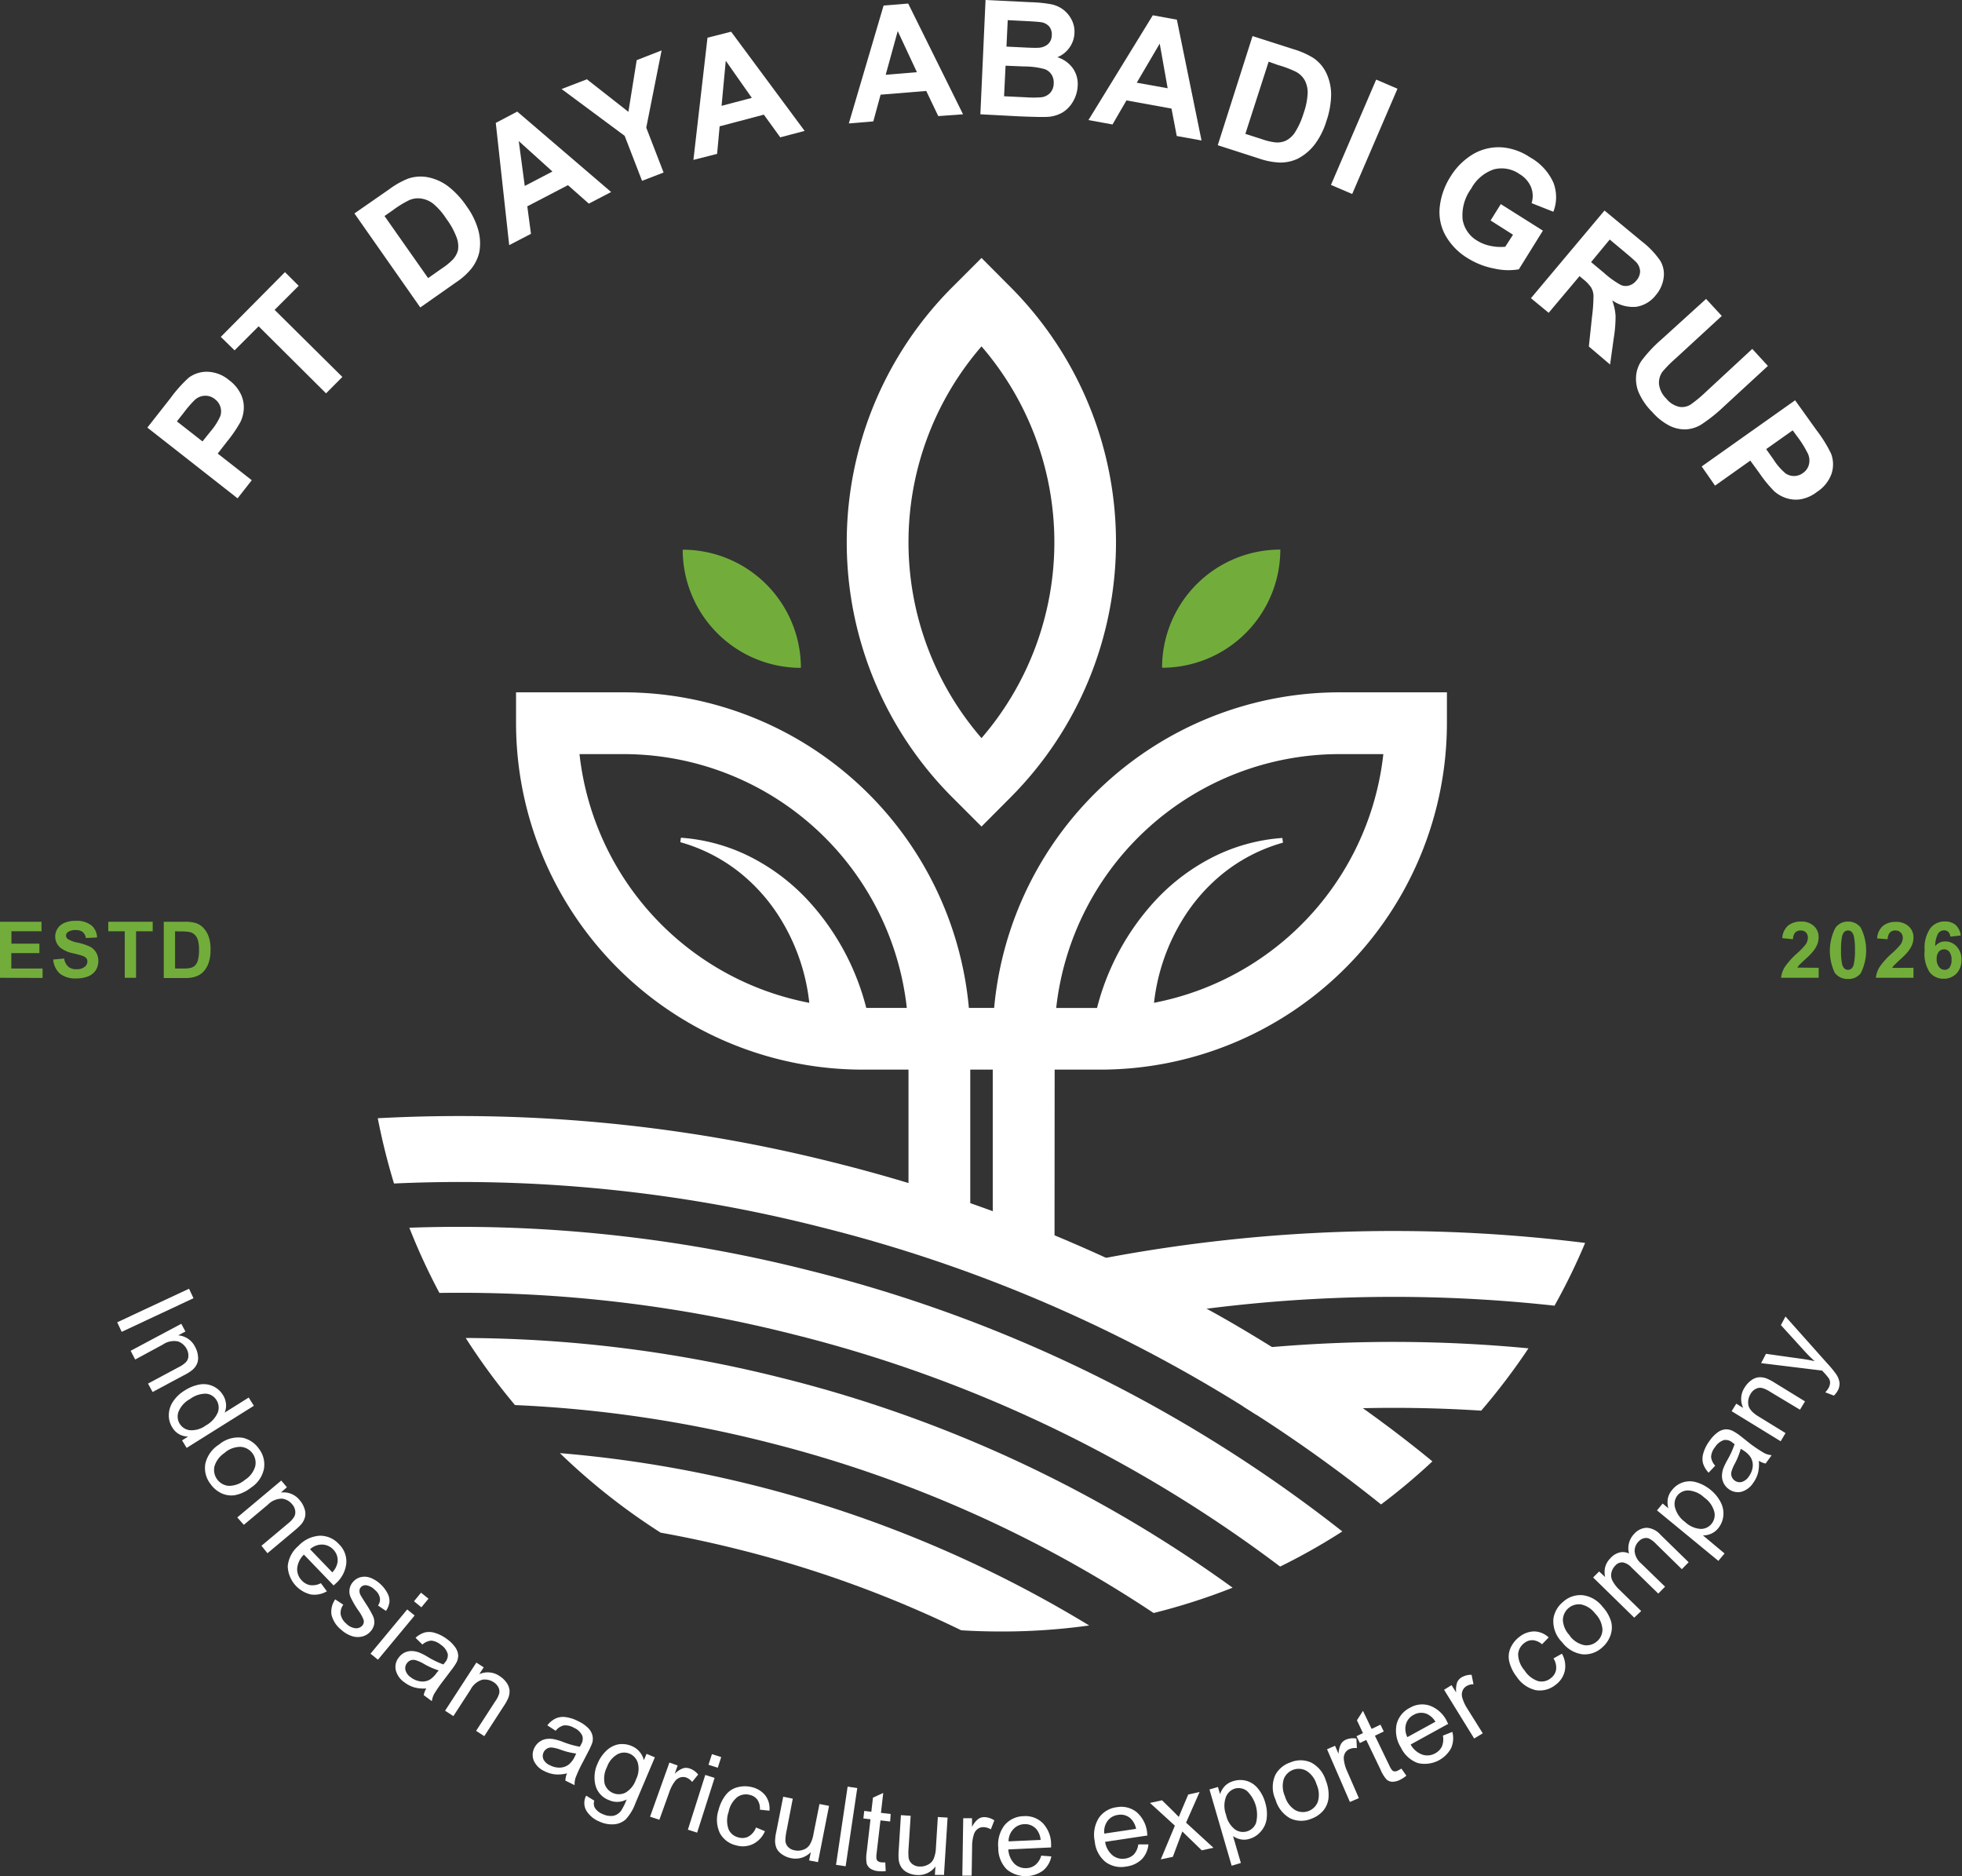 <svg xmlns="http://www.w3.org/2000/svg" viewBox="0 0 326.21 311.88"><rect x="0" y="0" width="326.21" height="311.88" fill="#333333" stroke="none"/><defs><style>.cls-1{fill:#fff;}.cls-2{fill:#72ad3b;}</style></defs><g id="Layer_2" data-name="Layer 2"><g id="Layer_1-2" data-name="Layer 1"><path class="cls-1" d="M19.49,219.81l11.94-5.58.74,1.58L20.23,221.4Z"></path><path class="cls-1" d="M21.72,224.55l8.42-4.49.69,1.28-1.2.64a3.44,3.44,0,0,1,2.82,1.94,3.91,3.91,0,0,1,.47,1.55,2.4,2.4,0,0,1-.21,1.34,3,3,0,0,1-.82,1,8.16,8.16,0,0,1-1.34.82l-5.18,2.77L24.61,230l5.12-2.74a4.32,4.32,0,0,0,1.22-.86,1.52,1.52,0,0,0,.37-1,2.16,2.16,0,0,0-.27-1.13A2.63,2.63,0,0,0,29.63,223a3.29,3.29,0,0,0-2.55.51L22.48,226Z"></path><path class="cls-1" d="M30.27,239.44l1-.64a3,3,0,0,1-2.62-1.51,3.68,3.68,0,0,1-.58-2.11,4.06,4.06,0,0,1,.7-2.19,6,6,0,0,1,1.92-1.83,6.82,6.82,0,0,1,2.45-1,3.77,3.77,0,0,1,3.93,1.74,3.36,3.36,0,0,1,.51,1.5,3.1,3.1,0,0,1-.23,1.43l4-2.51.86,1.37-11.18,7Zm1.32-6.87a4.2,4.2,0,0,0-1.91,2.11,2.3,2.3,0,0,0,.2,2,2.28,2.28,0,0,0,1.69,1.07,4,4,0,0,0,2.64-.78,4.56,4.56,0,0,0,2-2.16,2.31,2.31,0,0,0-.22-2.07,2.25,2.25,0,0,0-1.7-1.06A4.34,4.34,0,0,0,31.59,232.57Z"></path><path class="cls-1" d="M36.41,240.14a4.93,4.93,0,0,1,4-1.12,4.48,4.48,0,0,1,2.63,1.8,4.29,4.29,0,0,1,.84,3.37,4.88,4.88,0,0,1-2.14,3.1,6.21,6.21,0,0,1-2.68,1.26,3.88,3.88,0,0,1-2.27-.33A4.65,4.65,0,0,1,35,246.69a4.29,4.29,0,0,1-.86-3.37A5.09,5.09,0,0,1,36.41,240.14Zm1,1.34a4.08,4.08,0,0,0-1.75,2.27A2.66,2.66,0,0,0,38,247a4.13,4.13,0,0,0,2.73-1,4,4,0,0,0,1.7-2.23,2.66,2.66,0,0,0-2.36-3.25A4,4,0,0,0,37.38,241.48Z"></path><path class="cls-1" d="M39.45,252.25l7.31-6.13.94,1.11-1,.88a3.44,3.44,0,0,1,3.16,1.31,4,4,0,0,1,.78,1.42,2.43,2.43,0,0,1,.07,1.35,3.12,3.12,0,0,1-.59,1.16,10.21,10.21,0,0,1-1.15,1.08l-4.5,3.77-1-1.24,4.45-3.73a4.39,4.39,0,0,0,1-1.1,1.58,1.58,0,0,0,.16-1,2,2,0,0,0-.5-1.06,2.58,2.58,0,0,0-1.65-.94,3.27,3.27,0,0,0-2.39,1l-4,3.35Z"></path><path class="cls-1" d="M53.35,263.18l1,1.35a4.11,4.11,0,0,1-2.65.53,5,5,0,0,1-3.86-4.7A5,5,0,0,1,49.6,257a5.29,5.29,0,0,1,3.56-1.71,4.2,4.2,0,0,1,3.19,1.4,4,4,0,0,1,1.23,3.15,5.15,5.15,0,0,1-1.79,3.42l-.32.3-4.94-5.13a3.63,3.63,0,0,0-1.12,2.31,2.66,2.66,0,0,0,.78,2,2.5,2.5,0,0,0,1.39.77A3.05,3.05,0,0,0,53.35,263.18Zm-1.8-5.64,3.7,3.84a3.15,3.15,0,0,0,.87-1.69,2.5,2.5,0,0,0-.71-2.1,2.6,2.6,0,0,0-1.84-.83A2.93,2.93,0,0,0,51.55,257.54Z"></path><path class="cls-1" d="M55.73,265.87l1.35.89a2.25,2.25,0,0,0-.44,1.6,2.64,2.64,0,0,0,.93,1.54,2.53,2.53,0,0,0,1.53.77,1.37,1.37,0,0,0,1.12-.42,1,1,0,0,0,.22-1,6.68,6.68,0,0,0-.85-1.52,14.5,14.5,0,0,1-1.3-2.24,2.36,2.36,0,0,1-.16-1.37,2.33,2.33,0,0,1,.6-1.19,2.48,2.48,0,0,1,1-.68,2.72,2.72,0,0,1,1.2-.13,3.16,3.16,0,0,1,1.07.35,4.82,4.82,0,0,1,1.17.79,5.63,5.63,0,0,1,1.24,1.57,2.71,2.71,0,0,1,.34,1.49,3.39,3.39,0,0,1-.58,1.47l-1.32-.9a1.71,1.71,0,0,0,.31-1.27,2.24,2.24,0,0,0-.8-1.29,2.62,2.62,0,0,0-1.43-.8,1.05,1.05,0,0,0-.93.32.85.85,0,0,0-.23.55,1.41,1.41,0,0,0,.16.73c.08.16.34.58.78,1.27A19.8,19.8,0,0,1,62,268.61a2.48,2.48,0,0,1,.22,1.35,2.42,2.42,0,0,1-.65,1.28,2.69,2.69,0,0,1-1.37.81,3.06,3.06,0,0,1-1.76-.1,5,5,0,0,1-1.75-1.06,4.54,4.54,0,0,1-1.58-2.49A3.62,3.62,0,0,1,55.73,265.87Z"></path><path class="cls-1" d="M61.6,274.9l6.1-7.35,1.24,1-6.1,7.35Zm7.23-8.71L70,264.76l1.24,1-1.18,1.43Z"></path><path class="cls-1" d="M70.88,280.68a5.88,5.88,0,0,1-2-.18,4.91,4.91,0,0,1-1.61-.82,3.45,3.45,0,0,1-1.47-2.07,2.49,2.49,0,0,1,.5-2.07,2.65,2.65,0,0,1,1-.84,2.7,2.7,0,0,1,1.23-.24,3.76,3.76,0,0,1,1.25.28,9.63,9.63,0,0,1,1.3.67,14.24,14.24,0,0,0,2.64,1.28c.14-.17.23-.28.26-.33a1.78,1.78,0,0,0,.47-1.39,2.7,2.7,0,0,0-1.14-1.54,2.91,2.91,0,0,0-1.59-.7,2.49,2.49,0,0,0-1.49.65l-1.14-1.12a3.94,3.94,0,0,1,1.55-.89,3.2,3.2,0,0,1,1.72.09,6.36,6.36,0,0,1,1.94,1,5.75,5.75,0,0,1,1.42,1.42,2.68,2.68,0,0,1,.46,1.25,2.55,2.55,0,0,1-.26,1.19,9.53,9.53,0,0,1-.83,1.24l-1.3,1.72a25.27,25.27,0,0,0-1.63,2.35,3.82,3.82,0,0,0-.36,1.16l-1.35-1A3.34,3.34,0,0,1,70.88,280.68Zm2.06-3a12,12,0,0,1-2.48-1.1,6.36,6.36,0,0,0-1.32-.59,1.37,1.37,0,0,0-.83,0,1.32,1.32,0,0,0-.64.48,1.36,1.36,0,0,0-.26,1.15,2.14,2.14,0,0,0,.89,1.21,3.34,3.34,0,0,0,1.57.67,2.47,2.47,0,0,0,1.53-.25,4,4,0,0,0,1.18-1.14Z"></path><path class="cls-1" d="M74,284.38l5.2-8,1.22.79-.74,1.14a3.44,3.44,0,0,1,3.41.33,4,4,0,0,1,1.16,1.12,2.55,2.55,0,0,1,.47,1.27,3.1,3.1,0,0,1-.23,1.28,8.58,8.58,0,0,1-.78,1.37l-3.19,4.93-1.36-.88,3.16-4.88A4.22,4.22,0,0,0,83,281.5a1.52,1.52,0,0,0-.13-1,2.23,2.23,0,0,0-.79-.86,2.69,2.69,0,0,0-1.86-.42,3.27,3.27,0,0,0-2,1.68l-2.84,4.38Z"></path><path class="cls-1" d="M94.28,294.79a5.9,5.9,0,0,1-2,.17,5,5,0,0,1-1.73-.52,3.48,3.48,0,0,1-1.81-1.78,2.55,2.55,0,0,1,.13-2.14,2.65,2.65,0,0,1,.87-1,2.55,2.55,0,0,1,1.17-.45,3.9,3.9,0,0,1,1.27.06,9.86,9.86,0,0,1,1.4.43,15.25,15.25,0,0,0,2.82.81c.11-.19.18-.32.2-.37a1.74,1.74,0,0,0,.22-1.45,2.66,2.66,0,0,0-1.39-1.33,2.83,2.83,0,0,0-1.68-.4,2.38,2.38,0,0,0-1.36.9L91,286.81a4,4,0,0,1,1.38-1.14,3.05,3.05,0,0,1,1.71-.22,6.35,6.35,0,0,1,2.08.69,5.64,5.64,0,0,1,1.65,1.15,2.65,2.65,0,0,1,.67,1.16,2.52,2.52,0,0,1,0,1.21,10,10,0,0,1-.6,1.36l-1,1.93a22.92,22.92,0,0,0-1.2,2.59,3.76,3.76,0,0,0-.16,1.21L94,296A3.36,3.36,0,0,1,94.28,294.79Zm1.52-3.29a11.82,11.82,0,0,1-2.63-.65,6.05,6.05,0,0,0-1.41-.35,1.39,1.39,0,0,0-1.36.76,1.41,1.41,0,0,0-.05,1.19,2.08,2.08,0,0,0,1.09,1,3.37,3.37,0,0,0,1.66.39,2.53,2.53,0,0,0,1.46-.51,3.77,3.77,0,0,0,1-1.33Z"></path><path class="cls-1" d="M97.46,298.5l1.35.83a1.53,1.53,0,0,0,.09,1.19,2.73,2.73,0,0,0,1.35,1.06,3,3,0,0,0,1.77.26,2.23,2.23,0,0,0,1.25-.84,10.1,10.1,0,0,0,.92-1.87,3.27,3.27,0,0,1-2.92.12A3.62,3.62,0,0,1,99,296.76a5.48,5.48,0,0,1,.34-3.56,6.29,6.29,0,0,1,1.43-2.13,4.07,4.07,0,0,1,2-1.09,4,4,0,0,1,2.28.28,3.41,3.41,0,0,1,2,2.35l.45-1.06,1.38.58-3.22,7.6a8,8,0,0,1-1.65,2.74,3.29,3.29,0,0,1-1.9.79,4.88,4.88,0,0,1-2.44-.45A4.58,4.58,0,0,1,97.49,301,2.58,2.58,0,0,1,97.46,298.5Zm3.46-4.76a4.22,4.22,0,0,0-.38,2.82A2.47,2.47,0,0,0,104,298a4,4,0,0,0,1.74-2.19,3.87,3.87,0,0,0,.31-2.74,2.4,2.4,0,0,0-1.38-1.55,2.31,2.31,0,0,0-2,.1A3.89,3.89,0,0,0,100.92,293.74Z"></path><path class="cls-1" d="M108.08,302l3.22-9,1.37.49-.49,1.37a4,4,0,0,1,1.42-.92,1.84,1.84,0,0,1,1.09.05,3.1,3.1,0,0,1,1.39,1l-1,1.23a2.34,2.34,0,0,0-1-.74,1.63,1.63,0,0,0-1,0,1.74,1.74,0,0,0-.87.64,6.38,6.38,0,0,0-.89,1.68l-1.69,4.71Z"></path><path class="cls-1" d="M114.37,304.16l2.89-9.1,1.55.49-2.9,9.1Zm3.43-10.79.57-1.77,1.54.49-.57,1.77Z"></path><path class="cls-1" d="M125.7,303.79l1.48.62a4.17,4.17,0,0,1-2,2.14,3.91,3.91,0,0,1-2.79.21,4.09,4.09,0,0,1-2.71-2.05,5.21,5.21,0,0,1-.2-3.86,6.67,6.67,0,0,1,1.2-2.48,3.54,3.54,0,0,1,2-1.28,4.68,4.68,0,0,1,2.35,0,4,4,0,0,1,2.25,1.42,3.63,3.63,0,0,1,.65,2.49l-1.59-.17a2.53,2.53,0,0,0-.39-1.61,2,2,0,0,0-1.2-.82,2.46,2.46,0,0,0-2.15.33,4.14,4.14,0,0,0-1.46,2.48,4.27,4.27,0,0,0,0,2.89,2.36,2.36,0,0,0,1.63,1.34,2.23,2.23,0,0,0,1.69-.15A2.91,2.91,0,0,0,125.7,303.79Z"></path><path class="cls-1" d="M134.53,309.27l.28-1.38a3.51,3.51,0,0,1-3.29,1,3.82,3.82,0,0,1-1.49-.63,2.6,2.6,0,0,1-.91-1,3.13,3.13,0,0,1-.25-1.27,7.9,7.9,0,0,1,.2-1.5l1.15-5.81,1.59.32-1,5.19a9.51,9.51,0,0,0-.23,1.7A1.67,1.67,0,0,0,131,307a2,2,0,0,0,1.13.59,2.52,2.52,0,0,0,1.41-.1,2,2,0,0,0,1.08-.82,5,5,0,0,0,.63-1.78l1-5,1.59.31L136,309.55Z"></path><path class="cls-1" d="M139,310l1.93-13,1.6.24-1.93,13Z"></path><path class="cls-1" d="M147.19,309.6l.07,1.45a6.39,6.39,0,0,1-1.24,0,2.81,2.81,0,0,1-1.32-.43,1.66,1.66,0,0,1-.6-.81,5.8,5.8,0,0,1,0-1.92l.63-5.46-1.18-.14.14-1.25,1.18.14.27-2.35,1.71-.78-.38,3.31,1.62.19L148,302.8l-1.61-.19-.65,5.55a2.92,2.92,0,0,0,0,.9.67.67,0,0,0,.24.34,1.14,1.14,0,0,0,.53.18A5.12,5.12,0,0,0,147.19,309.6Z"></path><path class="cls-1" d="M155.44,311.67l.09-1.4a3.49,3.49,0,0,1-3.12,1.42,3.73,3.73,0,0,1-1.56-.42,2.53,2.53,0,0,1-1-.88,3,3,0,0,1-.43-1.23,9.2,9.2,0,0,1,0-1.51l.37-5.91,1.62.11-.34,5.28a9.22,9.22,0,0,0,0,1.71,1.67,1.67,0,0,0,.58,1,1.94,1.94,0,0,0,1.2.44,2.66,2.66,0,0,0,1.38-.28,2,2,0,0,0,1-1,5.16,5.16,0,0,0,.38-1.85l.32-5.1,1.62.1-.6,9.53Z"></path><path class="cls-1" d="M160,311.8l.15-9.55,1.46,0,0,1.45a3.84,3.84,0,0,1,1.05-1.33,1.78,1.78,0,0,1,1-.3,3.13,3.13,0,0,1,1.66.54l-.58,1.5a2.3,2.3,0,0,0-1.19-.37,1.48,1.48,0,0,0-1,.3,1.73,1.73,0,0,0-.62.88,6.22,6.22,0,0,0-.3,1.88l-.08,5Z"></path><path class="cls-1" d="M173.12,308.47l1.68.13a4.07,4.07,0,0,1-1.36,2.34,4.94,4.94,0,0,1-6.07-.2,5,5,0,0,1-1.39-3.56,5.26,5.26,0,0,1,1.06-3.79,4.23,4.23,0,0,1,3.16-1.48,4.08,4.08,0,0,1,3.18,1.16,5.15,5.15,0,0,1,1.38,3.61c0,.09,0,.24,0,.43l-7.11.33a3.71,3.71,0,0,0,1,2.37,2.69,2.69,0,0,0,2,.74,2.48,2.48,0,0,0,1.5-.54A3.09,3.09,0,0,0,173.12,308.47Zm-5.43-2.37,5.33-.24a3.22,3.22,0,0,0-.7-1.78,2.46,2.46,0,0,0-2-.84,2.53,2.53,0,0,0-1.83.83A2.9,2.9,0,0,0,167.69,306.1Z"></path><path class="cls-1" d="M189.26,306.6l1.68,0a4.09,4.09,0,0,1-1.1,2.47,4.46,4.46,0,0,1-2.58,1.21,4.36,4.36,0,0,1-3.48-.78,5,5,0,0,1-1.76-3.39,5.27,5.27,0,0,1,.67-3.89,4.2,4.2,0,0,1,3-1.8,4.08,4.08,0,0,1,3.29.82,5.21,5.21,0,0,1,1.75,3.45c0,.09,0,.24.06.43l-7.05,1.06a3.64,3.64,0,0,0,1.25,2.25,2.65,2.65,0,0,0,2.1.53,2.51,2.51,0,0,0,1.43-.69A3.07,3.07,0,0,0,189.26,306.6Zm-5.65-1.79,5.28-.79a3.32,3.32,0,0,0-.88-1.7,2.45,2.45,0,0,0-2.12-.62,2.53,2.53,0,0,0-1.74,1A2.91,2.91,0,0,0,183.61,304.81Z"></path><path class="cls-1" d="M193,309.09l2.34-5.6-4.14-3.78,2-.44,1.91,1.87c.36.36.66.66.88.9.17-.44.34-.83.49-1.18l1.08-2.55,1.89-.42-2.25,5.1,4.55,4.17-1.94.43-2.55-2.47-.68-.67L195,308.67Z"></path><path class="cls-1" d="M204.78,310.15l-3.69-12.68,1.41-.41.35,1.19a3.64,3.64,0,0,1,.83-1.38,3.21,3.21,0,0,1,1.42-.8,3.83,3.83,0,0,1,2.25,0,3.76,3.76,0,0,1,1.85,1.31,6.3,6.3,0,0,1,1.16,2.28,6.39,6.39,0,0,1,.24,2.68,4,4,0,0,1-1,2.15,3.9,3.9,0,0,1-1.85,1.19,3,3,0,0,1-1.49.08,3.28,3.28,0,0,1-1.25-.54l1.3,4.47Zm-.93-8.46a4.1,4.1,0,0,0,1.47,2.41,2.29,2.29,0,0,0,2,.34,2.31,2.31,0,0,0,1.51-1.39,5.49,5.49,0,0,0-1.53-5.35,2.29,2.29,0,0,0-2-.37,2.38,2.38,0,0,0-1.49,1.44A4.29,4.29,0,0,0,203.85,301.69Z"></path><path class="cls-1" d="M212.08,299.18a4.93,4.93,0,0,1,0-4.2,4.44,4.44,0,0,1,2.45-2A4.27,4.27,0,0,1,218,293a4.94,4.94,0,0,1,2.41,2.91,6.45,6.45,0,0,1,.48,2.92A3.88,3.88,0,0,1,220,301a4.73,4.73,0,0,1-2,1.35,4.31,4.31,0,0,1-3.49-.08A5.16,5.16,0,0,1,212.08,299.18Zm1.56-.58a4,4,0,0,0,1.7,2.3,2.66,2.66,0,0,0,3.77-1.39,4.12,4.12,0,0,0-.22-2.9,3.94,3.94,0,0,0-1.68-2.24,2.66,2.66,0,0,0-3.77,1.38A4.07,4.07,0,0,0,213.64,298.6Z"></path><path class="cls-1" d="M224.44,299.55l-3.8-8.76,1.33-.58.58,1.33a4,4,0,0,1,.41-1.64,1.82,1.82,0,0,1,.82-.71,3.1,3.1,0,0,1,1.74-.18l.08,1.59a2.33,2.33,0,0,0-1.22.16,1.49,1.49,0,0,0-.75.67,1.76,1.76,0,0,0-.2,1.05,6.25,6.25,0,0,0,.5,1.84l2,4.59Z"></path><path class="cls-1" d="M233,294l.83,1.18a5.18,5.18,0,0,1-1,.66,2.85,2.85,0,0,1-1.36.35,1.55,1.55,0,0,1-.93-.37,5.69,5.69,0,0,1-1-1.63l-2.38-4.95-1.07.51-.55-1.13,1.07-.52-1-2.13,1-1.57,1.44,3,1.47-.7.55,1.13-1.47.71,2.42,5a3.05,3.05,0,0,0,.46.76.69.69,0,0,0,.39.17,1.06,1.06,0,0,0,.55-.14A5.85,5.85,0,0,0,233,294Z"></path><path class="cls-1" d="M239.9,288.52l1.57-.62a4.11,4.11,0,0,1-.2,2.7,5,5,0,0,1-5.54,2.48,5,5,0,0,1-2.81-2.58,5.24,5.24,0,0,1-.71-3.88,4.18,4.18,0,0,1,2.18-2.71,4,4,0,0,1,3.37-.36,5.17,5.17,0,0,1,2.83,2.63c0,.09.11.21.2.38L234.54,290a3.65,3.65,0,0,0,1.94,1.68,2.66,2.66,0,0,0,2.15-.22,2.54,2.54,0,0,0,1.11-1.14A3.13,3.13,0,0,0,239.9,288.52Zm-5.92.26,4.68-2.57a3.22,3.22,0,0,0-1.41-1.29,2.47,2.47,0,0,0-2.21.15,2.52,2.52,0,0,0-1.28,1.55A3,3,0,0,0,234,288.78Z"></path><path class="cls-1" d="M245.1,289l-5-8.1,1.24-.77.77,1.22a3.9,3.9,0,0,1,.16-1.68,1.83,1.83,0,0,1,.71-.82,3.15,3.15,0,0,1,1.69-.44l.32,1.57a2.27,2.27,0,0,0-1.19.33,1.53,1.53,0,0,0-.64.78,1.76,1.76,0,0,0-.05,1.07,6.63,6.63,0,0,0,.77,1.74l2.65,4.24Z"></path><path class="cls-1" d="M258.29,275.69l1.4-.79a4.12,4.12,0,0,1,.48,2.86,3.94,3.94,0,0,1-1.55,2.33,4.15,4.15,0,0,1-3.29.87,5.24,5.24,0,0,1-3.16-2.22,6.69,6.69,0,0,1-1.22-2.47,3.62,3.62,0,0,1,.2-2.33,4.71,4.71,0,0,1,1.48-1.84,4,4,0,0,1,2.5-.9,3.65,3.65,0,0,1,2.36,1l-1.11,1.14a2.59,2.59,0,0,0-1.51-.68,2.06,2.06,0,0,0-1.39.44,2.51,2.51,0,0,0-1.07,1.89,4.2,4.2,0,0,0,1.06,2.68,4.28,4.28,0,0,0,2.27,1.79,2.38,2.38,0,0,0,2.06-.46,2.22,2.22,0,0,0,.92-1.42A2.83,2.83,0,0,0,258.29,275.69Z"></path><path class="cls-1" d="M259.73,273a4.9,4.9,0,0,1-1.45-3.94,4.42,4.42,0,0,1,1.59-2.76,4.26,4.26,0,0,1,3.28-1.12,4.92,4.92,0,0,1,3.27,1.89,6.29,6.29,0,0,1,1.47,2.56,3.91,3.91,0,0,1-.15,2.29,4.77,4.77,0,0,1-1.36,1.95,4.28,4.28,0,0,1-3.3,1.13A5.09,5.09,0,0,1,259.73,273Zm1.26-1.08a4.05,4.05,0,0,0,2.39,1.56,2.62,2.62,0,0,0,2.13-.62,2.57,2.57,0,0,0,.92-2,4.13,4.13,0,0,0-1.22-2.64,3.94,3.94,0,0,0-2.36-1.51,2.66,2.66,0,0,0-3,2.62A4,4,0,0,0,261,271.88Z"></path><path class="cls-1" d="M271.71,268.91l-6.83-6.68,1-1,1,.93a3.5,3.5,0,0,1,0-1.64,3.37,3.37,0,0,1,.89-1.51,3.09,3.09,0,0,1,1.53-.94,2.32,2.32,0,0,1,1.55.18,3.43,3.43,0,0,1,.87-3.28,2.9,2.9,0,0,1,2.09-1,3.31,3.31,0,0,1,2.26,1.15l4.69,4.58-1.13,1.15-4.3-4.21a4.25,4.25,0,0,0-1.11-.86,1.34,1.34,0,0,0-.89-.07,1.72,1.72,0,0,0-.86.51,2.24,2.24,0,0,0-.69,1.66,3,3,0,0,0,1.06,2l4,3.88-1.13,1.15-4.44-4.33a2.65,2.65,0,0,0-1.43-.85,1.49,1.49,0,0,0-1.29.54,2.41,2.41,0,0,0-.63,1.16,2,2,0,0,0,.17,1.34,5.88,5.88,0,0,0,1.24,1.58l3.54,3.46Z"></path><path class="cls-1" d="M285.7,259.47l-10.2-8.39.94-1.14.95.79a3.73,3.73,0,0,1-.09-1.61,3.19,3.19,0,0,1,.73-1.46,3.73,3.73,0,0,1,4.12-1.22,6.62,6.62,0,0,1,2.25,1.22,6.4,6.4,0,0,1,1.7,2.09,4,4,0,0,1,.42,2.32,3.91,3.91,0,0,1-.86,2,3.11,3.11,0,0,1-1.19.9,3.33,3.33,0,0,1-1.33.27l3.59,3ZM280.16,253a4.18,4.18,0,0,0,2.58,1.16,2.26,2.26,0,0,0,1.82-.84,2.3,2.3,0,0,0,.47-2,4.25,4.25,0,0,0-1.69-2.39,4.19,4.19,0,0,0-2.59-1.16,2.25,2.25,0,0,0-1.84.81,2.31,2.31,0,0,0-.42,2A4.32,4.32,0,0,0,280.16,253Z"></path><path class="cls-1" d="M292.43,242.83a6.24,6.24,0,0,1-.13,2,5,5,0,0,1-.78,1.64,3.49,3.49,0,0,1-2,1.52,2.55,2.55,0,0,1-2.09-.45,2.67,2.67,0,0,1-1.13-2.23,4,4,0,0,1,.24-1.25,12.15,12.15,0,0,1,.64-1.32,14.48,14.48,0,0,0,1.22-2.67l-.34-.25a1.76,1.76,0,0,0-1.4-.44,2.75,2.75,0,0,0-1.51,1.18,2.88,2.88,0,0,0-.66,1.61,2.5,2.5,0,0,0,.69,1.48l-1.1,1.16a4,4,0,0,1-.92-1.53,3.08,3.08,0,0,1,.05-1.72,6.2,6.2,0,0,1,1-2,5.78,5.78,0,0,1,1.39-1.46,2.69,2.69,0,0,1,1.24-.49,2.5,2.5,0,0,1,1.19.23,8.67,8.67,0,0,1,1.26.8L291,240a23.2,23.2,0,0,0,2.38,1.58,3.9,3.9,0,0,0,1.18.33l-1,1.38A3.28,3.28,0,0,1,292.43,242.83Zm-3-2a12.52,12.52,0,0,1-1,2.5,6.1,6.1,0,0,0-.56,1.34,1.39,1.39,0,0,0,.56,1.46,1.36,1.36,0,0,0,1.16.22,2.1,2.1,0,0,0,1.18-.91,3.38,3.38,0,0,0,.64-1.6,2.55,2.55,0,0,0-.3-1.52,3.8,3.8,0,0,0-1.16-1.15Z"></path><path class="cls-1" d="M296.06,239.59l-8.15-5,.77-1.25,1.15.71a3.45,3.45,0,0,1,.25-3.41,3.94,3.94,0,0,1,1.1-1.19,2.48,2.48,0,0,1,1.26-.5,3.11,3.11,0,0,1,1.28.2,8.65,8.65,0,0,1,1.39.74l5,3.07-.84,1.38-5-3a4.37,4.37,0,0,0-1.36-.62,1.51,1.51,0,0,0-1,.17,2,2,0,0,0-.84.81,2.62,2.62,0,0,0-.38,1.86c.12.66.69,1.3,1.74,1.94l4.44,2.73Z"></path><path class="cls-1" d="M304.91,232l-1.43-.55a3.47,3.47,0,0,0,.56-.75,1.94,1.94,0,0,0,.24-.85,1.48,1.48,0,0,0-.2-.7,9.2,9.2,0,0,0-.84-1l-.28-.31-10.15-1.24.81-1.55,5.82.82a22,22,0,0,1,2.28.41,22.25,22.25,0,0,1-1.62-1.6l-4-4.4.76-1.43,6.9,7.74a18,18,0,0,1,1.5,1.81,3.22,3.22,0,0,1,.58,1.42,2.37,2.37,0,0,1-.29,1.35A3.43,3.43,0,0,1,304.91,232Z"></path><path class="cls-1" d="M238.16,242.93a104,104,0,0,1-8.54,7.16,244.2,244.2,0,0,0-20.77-14.93h0q-1.07-.69-2.13-1.35A243.53,243.53,0,0,0,136.51,204a243,243,0,0,0-71-7.26,108.15,108.15,0,0,1-2.7-10.85,254.63,254.63,0,0,1,76.36,7.49,257.24,257.24,0,0,1,44.75,15.73q8.52,3.92,16.73,8.46c3.68,2,7.31,4.17,10.89,6.39q7.73,4.8,15.11,10.17Q232.54,238.32,238.16,242.93Z"></path><path class="cls-1" d="M223.18,254.58a103.67,103.67,0,0,1-10.34,5.84A224.47,224.47,0,0,0,132,221.84a225.73,225.73,0,0,0-58.94-6.91,104.13,104.13,0,0,1-5-10.84,236.73,236.73,0,0,1,66.58,7.13A235.15,235.15,0,0,1,223.18,254.58Z"></path><path class="cls-1" d="M204.94,263.93a104.07,104.07,0,0,1-13.13,4.21,206.59,206.59,0,0,0-64.31-28.41,207.75,207.75,0,0,0-41.88-6.16,107.9,107.9,0,0,1-8.19-11.15,218.8,218.8,0,0,1,52.75,6.69A217.24,217.24,0,0,1,204.94,263.93Z"></path><path class="cls-1" d="M181.09,270.21a104,104,0,0,1-14.75,1q-3.28,0-6.52-.2A189.76,189.76,0,0,0,123,257.62q-6.55-1.65-13.16-2.84a105.91,105.91,0,0,1-16.75-13.22,201.56,201.56,0,0,1,88,28.65Z"></path><path class="cls-1" d="M263.55,206.62a104.74,104.74,0,0,1-5.09,10.43,245.29,245.29,0,0,0-53.56,0c-1.41.15-2.82.32-4.23.5-5.19.66-10.38,1.47-15.47,2.44l-2.06-10.75.8-.15c6.51-1.23,13.16-2.21,19.77-2.93A256.94,256.94,0,0,1,263.55,206.62Z"></path><path class="cls-1" d="M254.13,224.14a107.25,107.25,0,0,1-7.86,10.36q-9.77-.63-19.6-.41-8.91.18-17.82,1.07h0q-1.07-.69-2.13-1.35l-1-9.33,1.86-.19c1.33-.14,2.65-.26,4-.37A237.33,237.33,0,0,1,254.13,224.14Z"></path><path class="cls-1" d="M175.33,206.56H165.06V177.81h-3.74v28.75H151.05V177.81H143.4a57.66,57.66,0,0,1-57.6-57.59v-5.13h17.92a57.68,57.68,0,0,1,57.37,52.46h4.2a57.68,57.68,0,0,1,57.37-52.46h17.91v5.13A57.65,57.65,0,0,1,183,177.81h-7.65Zm.28-39H183A47.4,47.4,0,0,0,230,125.36h-7.37A47.4,47.4,0,0,0,175.61,167.55ZM96.35,125.36a47.4,47.4,0,0,0,47.05,42.19h7.37a47.4,47.4,0,0,0-47.05-42.19Z"></path><path class="cls-1" d="M213.31,140.08a28,28,0,0,0-9.82,5,29.9,29.9,0,0,0-7,8,33.48,33.48,0,0,0-4.74,19.64l-10.26-.48a41.36,41.36,0,0,1,10.62-22.56,34.07,34.07,0,0,1,9.73-7.29,30.25,30.25,0,0,1,11.37-3.09Z"></path><path class="cls-1" d="M113.21,139.26a30.25,30.25,0,0,1,11.37,3.09,34.07,34.07,0,0,1,9.73,7.29,41.43,41.43,0,0,1,10.62,22.56l-10.26.48A33.48,33.48,0,0,0,129.93,153a29.9,29.9,0,0,0-7-8,28,28,0,0,0-9.82-5Z"></path><path class="cls-1" d="M163.19,137.4l-4.83-4.83a60,60,0,0,1,0-84.86l4.83-4.83L168,47.71a60.07,60.07,0,0,1,0,84.86Zm0-79.82a49.73,49.73,0,0,0,0,65.12A49.82,49.82,0,0,0,163.19,57.58Z"></path><path class="cls-2" d="M212.87,91.36h0a0,0,0,0,1,0,0v0A19.65,19.65,0,0,1,193.21,111h0a0,0,0,0,1,0,0v0A19.65,19.65,0,0,1,212.87,91.36Z"></path><path class="cls-2" d="M113.51,91.36h0A19.65,19.65,0,0,1,133.16,111v0a0,0,0,0,1,0,0h0a19.65,19.65,0,0,1-19.65-19.65v0a0,0,0,0,1,0,0Z" transform="translate(246.67 202.38) rotate(180)"></path><path class="cls-2" d="M0,162.54v-9.31H6.9v1.58h-5v2.06H6.55v1.57H1.88V161h5.2v1.57Z"></path><path class="cls-2" d="M8.84,159.51l1.83-.17a2.28,2.28,0,0,0,.67,1.35,2,2,0,0,0,1.36.43,2.05,2.05,0,0,0,1.37-.39,1.11,1.11,0,0,0,.46-.89.87.87,0,0,0-.19-.57,1.69,1.69,0,0,0-.68-.4c-.22-.07-.72-.21-1.5-.4a5,5,0,0,1-2.12-.93,2.41,2.41,0,0,1-.86-1.87,2.49,2.49,0,0,1,.4-1.33,2.57,2.57,0,0,1,1.17-.94,4.54,4.54,0,0,1,1.83-.32,3.91,3.91,0,0,1,2.63.76,2.73,2.73,0,0,1,.93,2l-1.87.09a1.58,1.58,0,0,0-.52-1,1.9,1.9,0,0,0-1.19-.32,2.07,2.07,0,0,0-1.28.34.67.67,0,0,0-.3.58.7.7,0,0,0,.28.56,4.73,4.73,0,0,0,1.72.62,9.32,9.32,0,0,1,2,.67,2.63,2.63,0,0,1,1,.95,2.73,2.73,0,0,1,.37,1.48,2.81,2.81,0,0,1-.44,1.5,2.76,2.76,0,0,1-1.26,1,5.39,5.39,0,0,1-2,.34,4.07,4.07,0,0,1-2.72-.82A3.58,3.58,0,0,1,8.84,159.51Z"></path><path class="cls-2" d="M20.74,162.54v-7.73H18v-1.58h7.39v1.58H22.62v7.73Z"></path><path class="cls-2" d="M27.23,153.23h3.43a6.56,6.56,0,0,1,1.77.18,3,3,0,0,1,1.4.86,4,4,0,0,1,.89,1.51A6.62,6.62,0,0,1,35,158a6.17,6.17,0,0,1-.29,2,4.12,4.12,0,0,1-1,1.64,3.24,3.24,0,0,1-1.32.74,5.43,5.43,0,0,1-1.67.2H27.23Zm1.88,1.58V161h1.4a5,5,0,0,0,1.13-.09,1.66,1.66,0,0,0,.76-.38,2,2,0,0,0,.5-.9,6.4,6.4,0,0,0,.19-1.71,5.72,5.72,0,0,0-.19-1.65,2.08,2.08,0,0,0-.54-.9,1.72,1.72,0,0,0-.87-.44,8.33,8.33,0,0,0-1.54-.09Z"></path><path class="cls-2" d="M302.38,160.88v1.66h-6.25a4.3,4.3,0,0,1,.61-1.78,12,12,0,0,1,2-2.23,13.12,13.12,0,0,0,1.47-1.52,2,2,0,0,0,.37-1.1,1.2,1.2,0,0,0-.32-.91,1.16,1.16,0,0,0-.88-.32,1.19,1.19,0,0,0-.89.33,1.73,1.73,0,0,0-.38,1.12l-1.78-.18a2.93,2.93,0,0,1,1-2.11,3.3,3.3,0,0,1,2.09-.64,3,3,0,0,1,2.17.74,2.45,2.45,0,0,1,.78,1.85,3.18,3.18,0,0,1-.22,1.19,4.66,4.66,0,0,1-.72,1.19,10.13,10.13,0,0,1-1.17,1.19c-.56.52-.91.86-1.06,1a3,3,0,0,0-.37.49Z"></path><path class="cls-2" d="M307.25,153.2a2.56,2.56,0,0,1,2.12,1,8.41,8.41,0,0,1,0,7.59,2.55,2.55,0,0,1-2.11.95,2.67,2.67,0,0,1-2.19-1,8.48,8.48,0,0,1,.09-7.5A2.51,2.51,0,0,1,307.25,153.2Zm0,1.48a.86.86,0,0,0-.57.2,1.47,1.47,0,0,0-.4.74,10.43,10.43,0,0,0-.18,2.33,10.24,10.24,0,0,0,.16,2.25,1.59,1.59,0,0,0,.42.82.92.92,0,0,0,.57.2.88.88,0,0,0,.58-.21,1.32,1.32,0,0,0,.39-.74,9.57,9.57,0,0,0,.19-2.32,10.06,10.06,0,0,0-.17-2.25,1.59,1.59,0,0,0-.41-.82A.87.87,0,0,0,307.25,154.68Z"></path><path class="cls-2" d="M318.14,160.88v1.66h-6.25a4.3,4.3,0,0,1,.61-1.78,12.28,12.28,0,0,1,2-2.23A12.65,12.65,0,0,0,316,157a2,2,0,0,0,.37-1.1A1.2,1.2,0,0,0,316,155a1.16,1.16,0,0,0-.88-.32,1.19,1.19,0,0,0-.89.33,1.73,1.73,0,0,0-.38,1.12L312.1,156a2.93,2.93,0,0,1,1-2.11,3.3,3.3,0,0,1,2.09-.64,3,3,0,0,1,2.16.74,2.43,2.43,0,0,1,.79,1.85,3.18,3.18,0,0,1-.22,1.19,4.66,4.66,0,0,1-.72,1.19,10.13,10.13,0,0,1-1.17,1.19c-.56.52-.91.86-1.06,1a2.52,2.52,0,0,0-.37.49Z"></path><path class="cls-2" d="M326,155.51l-1.73.19a1.23,1.23,0,0,0-.33-.78.94.94,0,0,0-.69-.26,1.17,1.17,0,0,0-1,.51,4.19,4.19,0,0,0-.49,2.11,2.07,2.07,0,0,1,1.65-.78,2.52,2.52,0,0,1,1.92.85,3.09,3.09,0,0,1,.79,2.19,3.2,3.2,0,0,1-.83,2.3,2.9,2.9,0,0,1-2.16.86,2.86,2.86,0,0,1-2.31-1.1A5.58,5.58,0,0,1,320,158a5.74,5.74,0,0,1,.94-3.69,3,3,0,0,1,2.46-1.13,2.65,2.65,0,0,1,1.76.59A2.82,2.82,0,0,1,326,155.51Zm-4,3.89a2,2,0,0,0,.4,1.35,1.18,1.18,0,0,0,.91.47,1,1,0,0,0,.83-.39,2,2,0,0,0,.33-1.27,2.05,2.05,0,0,0-.36-1.33,1.1,1.1,0,0,0-.89-.42,1.15,1.15,0,0,0-.87.4A1.8,1.8,0,0,0,322,159.4Z"></path><path class="cls-1" d="M39.5,82.84l-15-11.76,3.81-4.85a22.77,22.77,0,0,1,3.05-3.43,5,5,0,0,1,3.16-1,5.86,5.86,0,0,1,3.6,1.42,6.22,6.22,0,0,1,1.93,2.32A5.08,5.08,0,0,1,40.53,68,5.75,5.75,0,0,1,40,70.1a21.58,21.58,0,0,1-2.25,3.3l-1.55,2,5.66,4.43ZM29.41,70.05l4.26,3.33L35,71.72a10.17,10.17,0,0,0,1.64-2.57,2.52,2.52,0,0,0-.89-2.78A2.47,2.47,0,0,0,34,65.79a2.59,2.59,0,0,0-1.62.7,18.15,18.15,0,0,0-1.81,2.09Z"></path><path class="cls-1" d="M54.21,65.39,43,54.24l-4,4L36.71,56,47.38,45.24l2.28,2.27-4,4L56.92,62.66Z"></path><path class="cls-1" d="M58.93,35.48l5.76-4a13.88,13.88,0,0,1,3.17-1.79,6.41,6.41,0,0,1,3.36-.21,8.29,8.29,0,0,1,3.27,1.48,14,14,0,0,1,3.09,3.33,12.44,12.44,0,0,1,1.85,3.65,8.38,8.38,0,0,1,.27,3.93,6.84,6.84,0,0,1-1.34,2.8,11.29,11.29,0,0,1-2.56,2.28l-5.92,4.16Zm5,.43,7.25,10.32,2.35-1.65a10.29,10.29,0,0,0,1.8-1.48,3.57,3.57,0,0,0,.82-1.54,4.12,4.12,0,0,0-.23-2.08,12.29,12.29,0,0,0-1.69-3.08A11.19,11.19,0,0,0,72,33.84,4.33,4.33,0,0,0,70,33a3.64,3.64,0,0,0-2,.29,17.19,17.19,0,0,0-2.69,1.66Z"></path><path class="cls-1" d="M101.61,31.92,97.9,33.85l-3.47-3.07L87.67,34.3l.61,4.57-3.62,1.88L82.43,20.43,86,18.55Zm-9.76-3.41-5.6-5.06,1,7.46Z"></path><path class="cls-1" d="M106.75,30.06l-2.89-7.48L93.37,14.8l4.21-1.62,6.9,5.41L105.86,10,110,8.38l-2.55,12.84,2.88,7.46Z"></path><path class="cls-1" d="M133.78,21.76l-4.05,1.07L127,19.06,119.65,21l-.42,4.58-3.94,1,2.34-20.31,3.93-1ZM125,16.27l-4.33-6.17-.7,7.49Z"></path><path class="cls-1" d="M160.12,19,156,19.3l-2-4.18-7.59.62-1.21,4.44-4.07.34L146.91.92,151,.59ZM152.45,12l-3.19-6.83-2,7.26Z"></path><path class="cls-1" d="M163.86,0l7.61.37a21.72,21.72,0,0,1,3.36.35,5,5,0,0,1,1.95.88,4.91,4.91,0,0,1,1.38,1.66,4.27,4.27,0,0,1,.48,2.25,4.39,4.39,0,0,1-.84,2.42,4.47,4.47,0,0,1-2,1.58,5,5,0,0,1,2.59,1.86,4.55,4.55,0,0,1,.79,2.91,5.66,5.66,0,0,1-.72,2.5,5.17,5.17,0,0,1-1.74,1.88,5.53,5.53,0,0,1-2.62.77q-1,.06-4.65-.09L163,19Zm3.33,10.92L166.94,16l3.56.17a16.9,16.9,0,0,0,2.64,0,2.42,2.42,0,0,0,1.43-.69,2.34,2.34,0,0,0,.62-1.59,2.47,2.47,0,0,0-.35-1.48,2.27,2.27,0,0,0-1.15-.92,12.78,12.78,0,0,0-3.4-.44Zm.36-7.57-.21,4.4,2.52.12c1.5.08,2.43.1,2.79.07a2.58,2.58,0,0,0,1.59-.6,2,2,0,0,0,.63-1.46,2.11,2.11,0,0,0-.41-1.46A2.24,2.24,0,0,0,173,3.68c-.38-.06-1.47-.13-3.28-.22Z"></path><path class="cls-1" d="M199.77,23.35l-4.12-.74-.87-4.56-7.49-1.36-2.32,4-4-.73,10.7-17.42,4,.73Zm-5.63-8.68-1.32-7.42L189,13.75Z"></path><path class="cls-1" d="M208.25,6,215,8.16a13.75,13.75,0,0,1,3.34,1.46,6.29,6.29,0,0,1,2.19,2.55,8.44,8.44,0,0,1,.79,3.49,14.07,14.07,0,0,1-.79,4.48,12.5,12.5,0,0,1-1.8,3.68,8.42,8.42,0,0,1-3,2.58,6.86,6.86,0,0,1-3,.62,12.1,12.1,0,0,1-3.37-.66l-6.89-2.22Zm2.68,4.25-3.87,12,2.73.88a10.38,10.38,0,0,0,2.27.54,3.44,3.44,0,0,0,1.72-.28A3.9,3.9,0,0,0,215.31,22a13,13,0,0,0,1.44-3.2,11.63,11.63,0,0,0,.67-3.35,4.42,4.42,0,0,0-.48-2.09,3.68,3.68,0,0,0-1.42-1.4,17.36,17.36,0,0,0-3-1.14Z"></path><path class="cls-1" d="M221.29,30.74l7.52-17.51,3.54,1.52-7.53,17.5Z"></path><path class="cls-1" d="M247.83,36.65l1.7-2.72,7,4.41-4,6.43a10.48,10.48,0,0,1-4.06-.12,12.83,12.83,0,0,1-4.41-1.71,10.41,10.41,0,0,1-3.75-3.84,8,8,0,0,1-.92-4.81,11.69,11.69,0,0,1,1.75-4.89A11.11,11.11,0,0,1,245,25.58a8.41,8.41,0,0,1,5-1.06,9.78,9.78,0,0,1,4.37,1.62,9.12,9.12,0,0,1,3.9,4.21,6.71,6.71,0,0,1,0,4.85l-3.62-1.43a4,4,0,0,0-.1-2.68,4.59,4.59,0,0,0-1.92-2.16,5.16,5.16,0,0,0-4.24-.78,6.74,6.74,0,0,0-3.79,3.22,7.47,7.47,0,0,0-1.42,5.11A5,5,0,0,0,245.59,40a6.73,6.73,0,0,0,2.3.89,8.17,8.17,0,0,0,2.38.13l1.29-2Z"></path><path class="cls-1" d="M254.54,49.57,266.77,35,273,40.15a14.05,14.05,0,0,1,3.07,3.24,4.35,4.35,0,0,1,.53,2.82,5.53,5.53,0,0,1-1.29,2.84A5.11,5.11,0,0,1,272.05,51a6.07,6.07,0,0,1-4-1.07,9.19,9.19,0,0,1,.56,2.55,21.82,21.82,0,0,1-.31,3.78l-.6,4.34-3.53-3,.53-5a27.59,27.59,0,0,0,.24-3.44,2.93,2.93,0,0,0-.38-1.35,6.17,6.17,0,0,0-1.35-1.41l-.59-.5L257.49,52Zm10-6,2.18,1.82a14.92,14.92,0,0,0,2.8,2,2,2,0,0,0,1.35.07,2.39,2.39,0,0,0,1.21-.84,2.35,2.35,0,0,0,.61-1.52,2.38,2.38,0,0,0-.64-1.51c-.21-.23-.91-.85-2.11-1.85l-2.3-1.92Z"></path><path class="cls-1" d="M283.66,49.69l2.61,2.83-7.6,7a20.87,20.87,0,0,0-2.25,2.26,3.09,3.09,0,0,0-.58,2.13,4.06,4.06,0,0,0,1.2,2.35,3.85,3.85,0,0,0,2.16,1.37,2.68,2.68,0,0,0,1.89-.38,22.1,22.1,0,0,0,2.49-2.06L291.34,58l2.6,2.83-7.36,6.78a26.09,26.09,0,0,1-3.78,3,5.46,5.46,0,0,1-2.54.77,5.76,5.76,0,0,1-2.66-.6,9.77,9.77,0,0,1-2.91-2.31,10.29,10.29,0,0,1-2.33-3.47,6,6,0,0,1-.31-2.75,5.29,5.29,0,0,1,.83-2.22,22.45,22.45,0,0,1,3.3-3.55Z"></path><path class="cls-1" d="M282.93,77.54l15.53-11,3.58,5a21.87,21.87,0,0,1,2.41,3.89,5,5,0,0,1,.07,3.32,6,6,0,0,1-2.39,3A6.21,6.21,0,0,1,299.36,83a5.17,5.17,0,0,1-2.47-.23,5.64,5.64,0,0,1-1.89-1.1,21.88,21.88,0,0,1-2.53-3.1l-1.46-2-5.86,4.16Zm15.13-6-4.41,3.12,1.22,1.72a9.87,9.87,0,0,0,2,2.31,2.47,2.47,0,0,0,2.91-.07,2.42,2.42,0,0,0,1-1.49,2.67,2.67,0,0,0-.21-1.75A18.21,18.21,0,0,0,299.14,73Z"></path></g></g></svg>